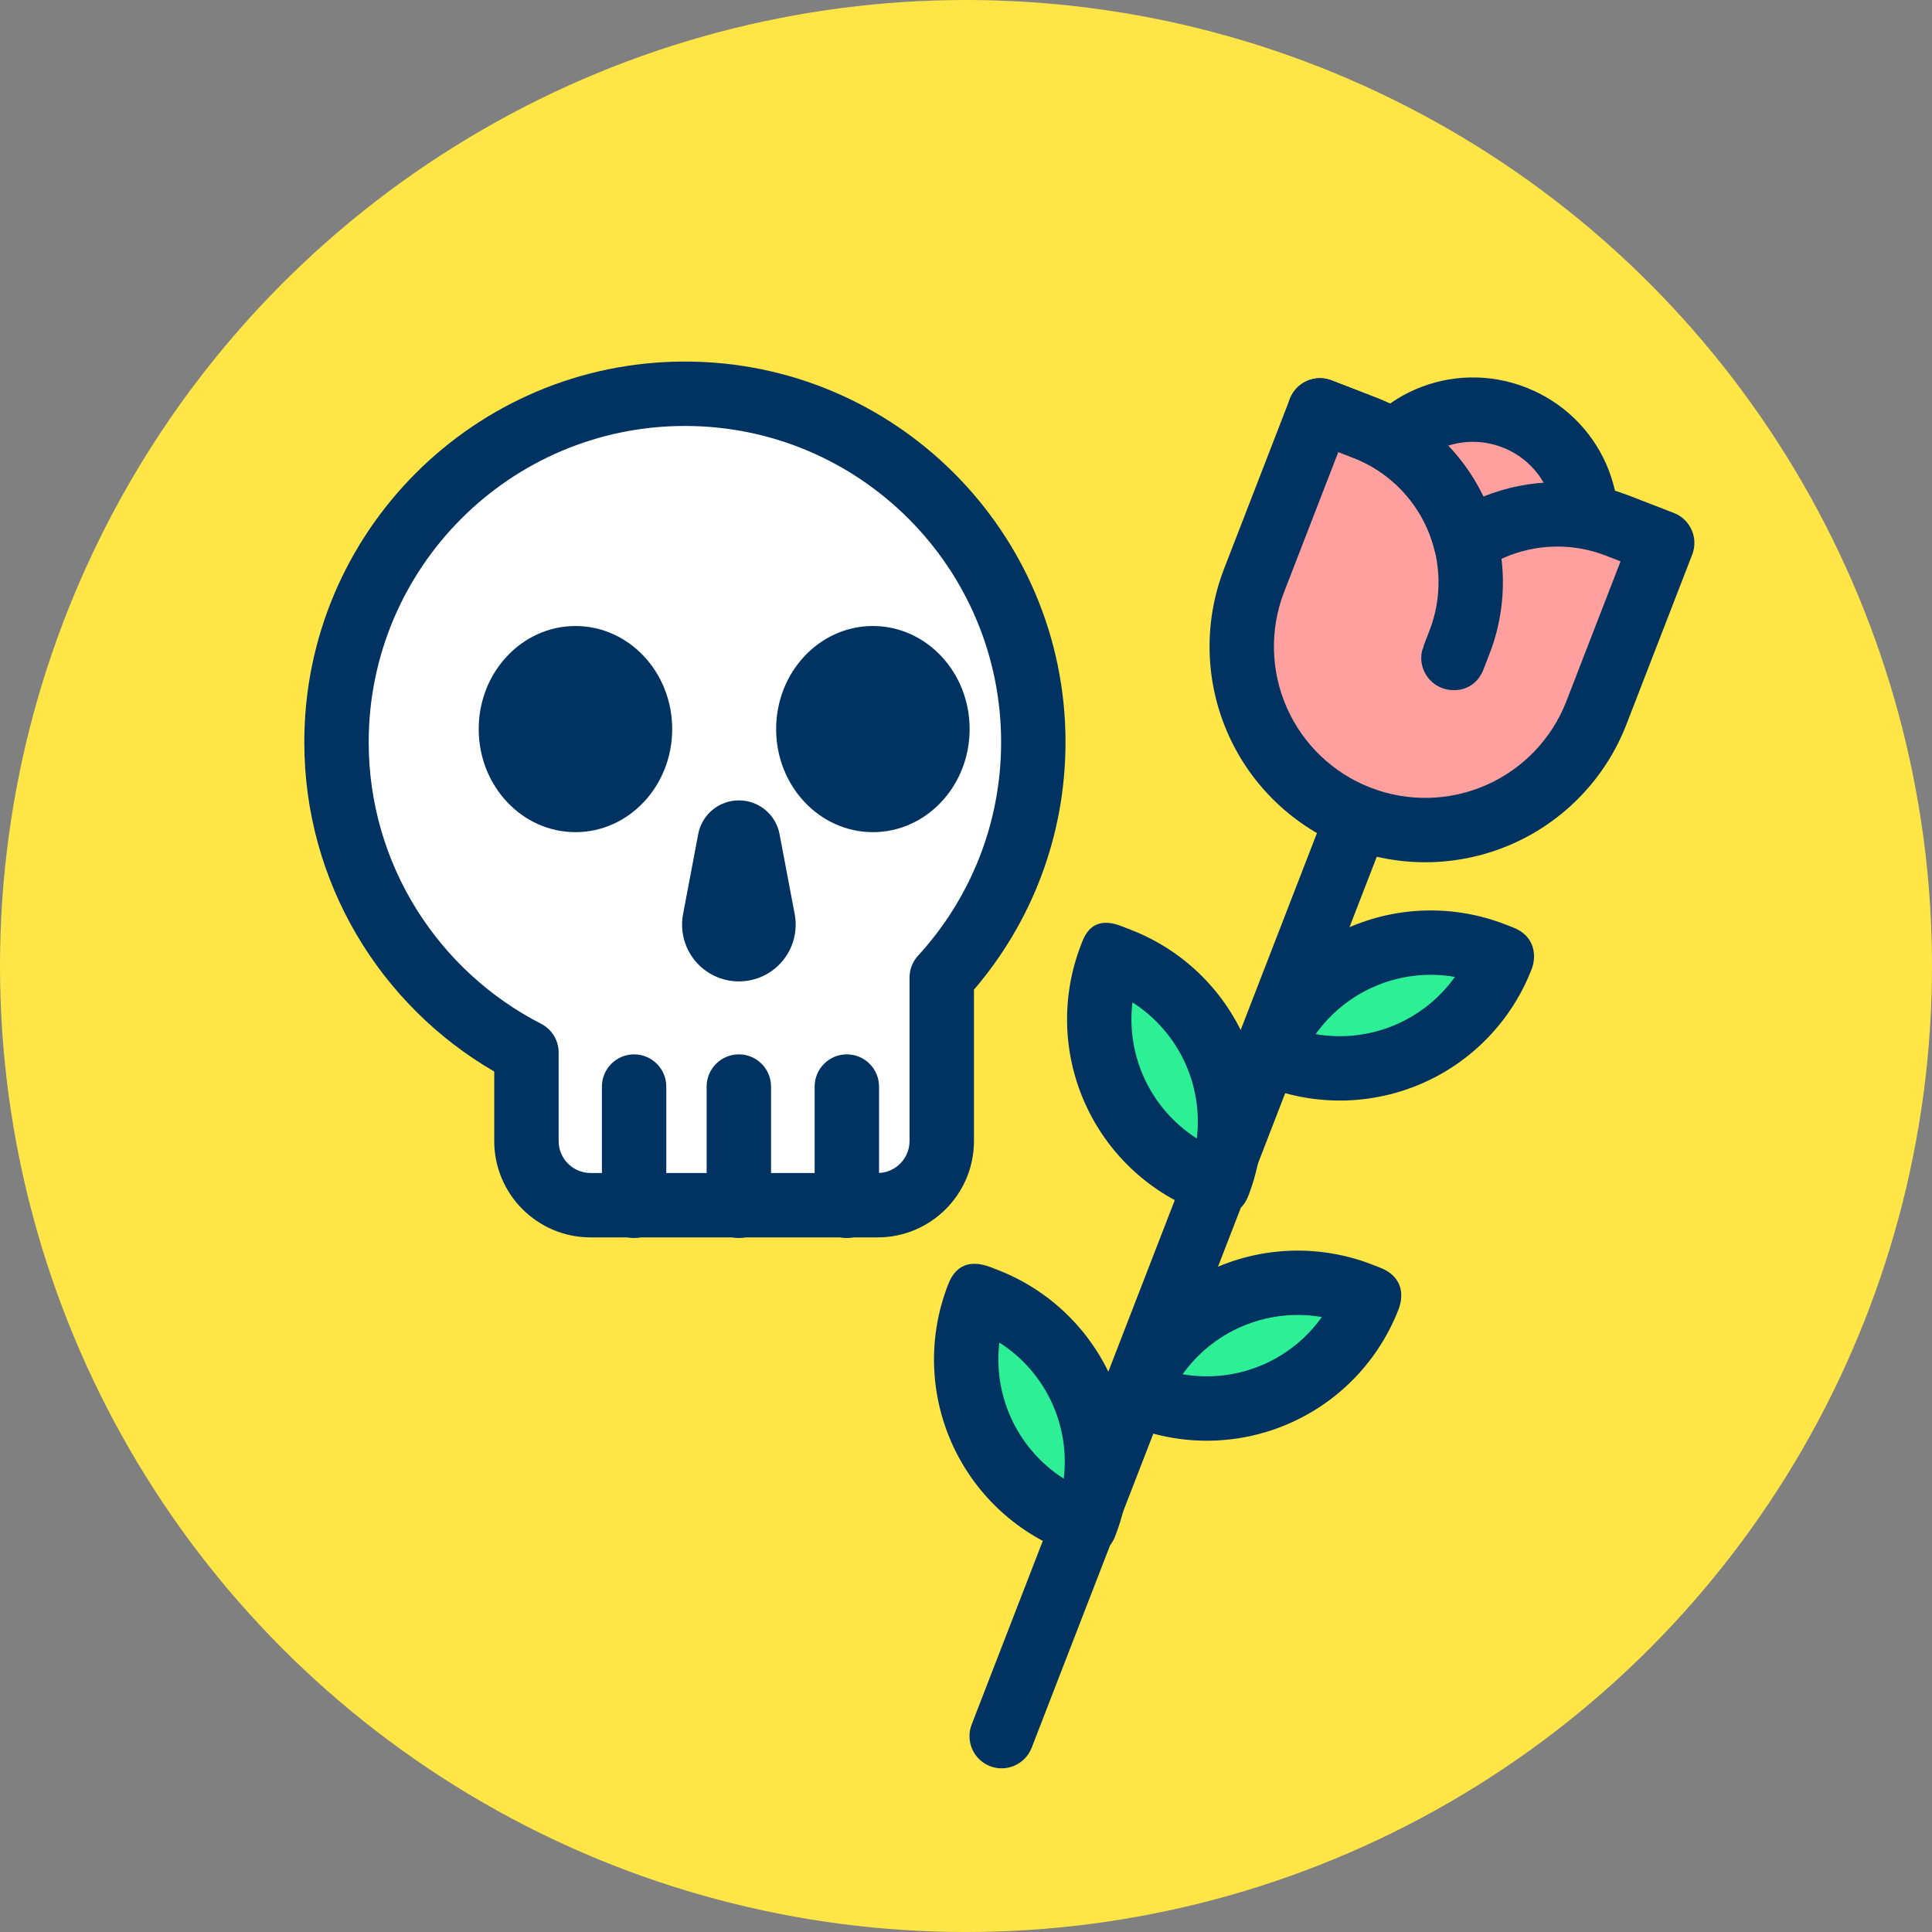<?xml version="1.0" encoding="UTF-8" standalone="no"?>
<!DOCTYPE svg PUBLIC "-//W3C//DTD SVG 1.1//EN" "http://www.w3.org/Graphics/SVG/1.1/DTD/svg11.dtd">
<svg width="100%" height="100%" viewBox="0 0 120 120" version="1.1" xmlns="http://www.w3.org/2000/svg" xmlns:xlink="http://www.w3.org/1999/xlink" xml:space="preserve" xmlns:serif="http://www.serif.com/" style="fill-rule:evenodd;clip-rule:evenodd;stroke-linejoin:round;stroke-miterlimit:2;">
    <rect x="0" y="0" width="120" height="120" fill="#808080" stroke="none"/>
    <rect id="_1-1" serif:id="1-1" x="0" y="0" width="120" height="120" style="fill:none;"/>
    <g id="_1-11" serif:id="1-1">
        <circle id="_1" serif:id="1" cx="60" cy="60" r="60" style="fill:rgb(255,230,70);"/>
        <g transform="matrix(0.932,0.361,-0.361,0.932,79.01,-2.193)">
            <g transform="matrix(1.157,0,-1.11022e-16,1.721,-487.304,-619.278)">
                <path d="M440.274,383.823L440.274,423.011C440.274,423.652 441.048,424.173 442.002,424.173C442.956,424.173 443.73,423.652 443.73,423.011L443.73,383.823C443.73,383.182 442.956,382.661 442.002,382.661C441.048,382.661 440.274,383.182 440.274,383.823Z" style="fill:rgb(0,51,97);"/>
            </g>
            <g transform="matrix(1,0,0,1,-413.852,-343.08)">
                <ellipse cx="438.035" cy="370.692" rx="6.959" ry="6.812" style="fill:rgb(255,159,158);"/>
            </g>
            <g transform="matrix(1,0,0,1,-413.852,-343.08)">
                <path d="M438.035,361.88C433.079,361.88 429.076,365.84 429.076,370.692C429.076,375.543 433.079,379.503 438.035,379.503C442.991,379.503 446.994,375.543 446.994,370.692C446.994,365.84 442.991,361.88 438.035,361.88ZM438.035,365.88C440.76,365.88 442.994,368.024 442.994,370.692C442.994,373.359 440.76,375.503 438.035,375.503C435.31,375.503 433.076,373.359 433.076,370.692C433.076,368.024 435.31,365.88 438.035,365.88Z" style="fill:rgb(0,51,97);"/>
            </g>
            <g transform="matrix(1,0,0,1,-412.922,-343.817)">
                <path d="M425.7,379.919L425.7,379.919L425.7,368.57L428.694,368.57C431.425,368.57 434.045,369.655 435.976,371.586C436.392,372.003 436.77,372.451 437.105,372.926C437.44,372.451 437.817,372.003 438.234,371.586C440.165,369.655 442.784,368.57 445.516,368.57L448.51,368.57L448.51,379.919L448.51,379.919C448.503,382.934 447.302,385.823 445.17,387.955C443.031,390.094 440.13,391.296 437.106,391.296C437.105,391.296 437.105,391.296 437.104,391.296C434.079,391.296 431.179,390.094 429.04,387.955C426.908,385.823 425.707,382.934 425.7,379.919Z" style="fill:rgb(255,159,158);"/>
            </g>
            <g transform="matrix(1,0,0,1,-412.922,-343.817)">
                <path d="M423.7,379.923L423.7,379.923C423.708,383.467 425.12,386.863 427.626,389.37C430.139,391.883 433.549,393.296 437.104,393.296L437.106,393.296C440.661,393.296 444.07,391.883 446.584,389.37C449.09,386.863 450.501,383.467 450.51,379.923L450.51,379.924L450.51,379.919L450.51,368.57C450.51,367.465 449.615,366.57 448.51,366.57L445.516,366.57C442.386,366.57 439.38,367.762 437.105,369.897C434.83,367.762 431.823,366.57 428.694,366.57L425.7,366.57C424.595,366.57 423.7,367.465 423.7,368.57L423.7,379.919L423.7,379.923ZM427.7,379.914L427.7,370.57C427.7,370.57 428.694,370.57 428.694,370.57C430.895,370.57 433.006,371.444 434.562,373C434.897,373.336 435.201,373.697 435.471,374.08C435.846,374.61 436.455,374.926 437.105,374.926C437.755,374.926 438.364,374.61 438.738,374.08C439.009,373.697 439.312,373.336 439.648,373C441.204,371.444 443.315,370.57 445.516,370.57C445.516,370.57 446.51,370.57 446.51,370.57L446.51,379.917L446.51,379.914C446.504,382.4 445.514,384.783 443.756,386.541C441.992,388.305 439.6,389.296 437.106,389.296C437.106,389.296 437.104,389.296 437.104,389.296C434.61,389.296 432.218,388.305 430.454,386.541C428.696,384.783 427.706,382.4 427.7,379.914L427.7,379.914ZM448.875,381.885L448.879,381.884L448.875,381.885ZM448.729,381.906L448.759,381.903L448.729,381.906ZM448.591,381.916L448.639,381.914L448.591,381.916ZM448.511,381.918L448.519,381.919L448.511,381.918L448.511,381.918ZM448.511,381.918L448.511,381.918L448.458,381.917L448.511,381.918ZM448.398,381.916L448.399,381.916L448.33,381.91L448.398,381.916ZM448.278,381.905L448.279,381.905L448.204,381.894L448.278,381.905ZM448.159,381.888L448.16,381.888L448.08,381.871L448.159,381.888ZM448.041,381.863L448.042,381.863L447.959,381.841L448.041,381.863ZM447.925,381.831L447.926,381.832L447.841,381.803L447.925,381.831ZM447.811,381.792L447.812,381.793L447.725,381.758L447.811,381.792ZM447.698,381.747L447.7,381.747L447.613,381.706L447.698,381.747ZM447.588,381.694L447.59,381.694L447.504,381.647L447.588,381.694ZM447.481,381.634L447.483,381.635L447.399,381.581L447.481,381.634ZM447.378,381.567L447.379,381.568L447.298,381.509L447.378,381.567ZM447.278,381.494L447.28,381.496L447.202,381.431L447.278,381.494ZM447.184,381.416L447.186,381.417L447.111,381.348L447.184,381.416ZM447.095,381.332L447.097,381.334L447.027,381.26L447.095,381.332ZM447.012,381.244L447.014,381.246L446.948,381.167L447.012,381.244ZM446.935,381.151L446.936,381.153L446.876,381.071L446.935,381.151ZM446.863,381.054L446.865,381.056L446.809,380.97L446.863,381.054ZM446.798,380.953L446.8,380.955L446.749,380.866L446.798,380.953ZM446.739,380.848L446.74,380.851L446.696,380.759L446.739,380.848ZM446.686,380.74L446.688,380.743L446.649,380.649L446.686,380.74ZM446.64,380.629L446.641,380.632L446.608,380.536L446.64,380.629ZM446.601,380.515L446.602,380.518L446.575,380.421L446.601,380.515ZM446.568,380.398L446.569,380.402L446.548,380.304L446.568,380.398ZM446.543,380.28L446.543,380.283L446.528,380.185L446.543,380.28ZM446.524,380.159L446.525,380.163L446.516,380.064L446.524,380.159ZM446.513,380.037L446.514,380.041L446.511,379.943L446.513,380.037ZM426.455,381.735L426.422,381.783L426.422,381.784L426.455,381.735Z" style="fill:rgb(0,51,97);"/>
            </g>
            <g transform="matrix(-1,0,0,1,461.288,-343.817)">
                <path d="M437.195,379.922C437.224,380.123 437.181,380.386 437.083,380.641C436.684,381.67 435.524,382.182 434.495,381.784C434.495,381.784 433.218,381.411 433.218,379.907C433.218,379.836 433.218,379.453 433.218,378.868C433.218,375.606 434.513,372.478 436.82,370.172C439.126,367.865 442.254,366.57 445.516,366.57L448.51,366.57C449.614,366.57 450.51,367.466 450.51,368.57C450.51,369.674 449.614,370.57 448.51,370.57L445.516,370.57C443.315,370.57 441.204,371.444 439.648,373C438.092,374.556 437.218,376.667 437.218,378.868C437.218,379.453 437.218,379.907 437.218,379.907L437.195,379.922Z" style="fill:rgb(0,51,97);"/>
            </g>
            <g transform="matrix(1,0,0,1,-414.733,-346.221)">
                <path d="M450.321,398.602L449.774,398.602C446.915,398.602 444.172,399.738 442.15,401.76C440.128,403.782 438.992,406.525 438.992,409.384C438.992,409.385 438.992,409.385 438.992,409.385L439.539,409.385C442.399,409.385 445.141,408.249 447.163,406.227C449.185,404.205 450.321,401.463 450.321,398.603C450.321,398.602 450.321,398.602 450.321,398.602Z" style="fill:rgb(45,240,150);"/>
            </g>
            <g transform="matrix(1,0,0,1,-414.733,-346.221)">
                <path d="M438.767,409.976C439.075,410.45 439.399,410.865 439.577,411.084L439.715,411.25C439.715,411.25 438.998,411.385 438.998,411.385C438.998,411.385 439.227,411.385 439.539,411.385C442.929,411.385 446.181,410.038 448.578,407.641C450.975,405.244 452.321,401.993 452.321,398.603C452.321,397.702 451.758,396.602 450.315,396.602L449.774,396.602C446.384,396.602 443.133,397.949 440.736,400.346C438.339,402.743 436.992,405.994 436.992,409.384C436.992,408.06 437.982,409.011 438.767,409.976ZM448.049,400.773C446.362,401.111 444.799,401.94 443.564,403.174C442.439,404.299 441.651,405.698 441.265,407.214C442.951,406.876 444.515,406.047 445.749,404.813C446.874,403.688 447.662,402.289 448.049,400.773Z" style="fill:rgb(0,51,97);"/>
            </g>
            <g transform="matrix(-1,0,0,1,463.251,-337.505)">
                <path d="M450.321,398.602L449.774,398.602C446.915,398.602 444.172,399.738 442.15,401.76C440.128,403.782 438.992,406.525 438.992,409.384C438.992,409.385 438.992,409.385 438.992,409.385L439.539,409.385C442.399,409.385 445.141,408.249 447.163,406.227C449.185,404.205 450.321,401.463 450.321,398.603C450.321,398.602 450.321,398.602 450.321,398.602Z" style="fill:rgb(45,240,150);"/>
            </g>
            <g transform="matrix(-1,0,0,1,463.251,-337.505)">
                <path d="M450.315,396.602C452.42,396.56 452.321,398.055 452.321,398.603C452.321,401.993 450.975,405.244 448.578,407.641C446.181,410.038 442.929,411.385 439.539,411.385C438.73,411.385 438.27,411.25 438.27,411.25C438.27,411.25 436.992,410.889 436.992,409.384C436.992,405.994 438.339,402.743 440.736,400.346C443.133,397.949 446.384,396.602 449.774,396.602C450.087,396.602 450.28,396.603 450.315,396.602ZM448.049,400.773C447.662,402.289 446.874,403.688 445.749,404.813C444.515,406.047 442.951,406.876 441.265,407.214C441.651,405.698 442.439,404.299 443.564,403.174C444.799,401.94 446.362,401.111 448.049,400.773Z" style="fill:rgb(0,51,97);"/>
            </g>
            <g transform="matrix(1,-2.46519e-32,2.46519e-32,1,-414.809,-323.522)">
                <path d="M450.321,398.602L449.774,398.602C446.915,398.602 444.172,399.738 442.15,401.76C440.128,403.782 438.992,406.525 438.992,409.384C438.992,409.385 438.992,409.385 438.992,409.385L439.539,409.385C442.399,409.385 445.141,408.249 447.163,406.227C449.185,404.205 450.321,401.463 450.321,398.603C450.321,398.602 450.321,398.602 450.321,398.602Z" style="fill:rgb(45,240,150);"/>
            </g>
            <g transform="matrix(1,0,0,1,-414.809,-323.522)">
                <path d="M438.767,409.976C439.075,410.45 439.399,410.865 439.577,411.084L439.715,411.25C439.715,411.25 438.998,411.385 438.998,411.385C438.998,411.385 439.227,411.385 439.539,411.385C442.929,411.385 446.181,410.038 448.578,407.641C450.975,405.244 452.321,401.993 452.321,398.603C452.321,397.588 451.764,396.602 450.315,396.602L449.774,396.602C446.384,396.602 443.133,397.949 440.736,400.346C438.339,402.743 436.992,405.994 436.992,409.384C436.992,408.06 437.982,409.011 438.767,409.976ZM448.049,400.773C446.362,401.111 444.799,401.94 443.564,403.174C442.439,404.299 441.651,405.698 441.265,407.214C442.951,406.876 444.515,406.047 445.749,404.813C446.874,403.688 447.662,402.289 448.049,400.773Z" style="fill:rgb(0,51,97);"/>
            </g>
            <g transform="matrix(-1,2.46519e-32,2.46519e-32,1,463.175,-314.806)">
                <path d="M450.321,398.602L449.774,398.602C446.915,398.602 444.172,399.738 442.15,401.76C440.128,403.782 438.992,406.525 438.992,409.384C438.992,409.385 438.992,409.385 438.992,409.385L439.539,409.385C442.399,409.385 445.141,408.249 447.163,406.227C449.185,404.205 450.321,401.463 450.321,398.603C450.321,398.602 450.321,398.602 450.321,398.602Z" style="fill:rgb(45,240,150);"/>
            </g>
            <g transform="matrix(-1,0,0,1,463.175,-314.806)">
                <path d="M450.315,396.602C452.253,396.652 452.321,398.011 452.321,398.603C452.321,401.993 450.975,405.244 448.578,407.641C446.181,410.038 442.929,411.385 439.539,411.385C438.73,411.385 438.27,411.25 438.27,411.25C438.27,411.25 436.992,410.889 436.992,409.384C436.992,405.994 438.339,402.743 440.736,400.346C443.133,397.949 446.384,396.602 449.774,396.602C450.087,396.602 450.28,396.601 450.315,396.602ZM448.049,400.773C447.662,402.289 446.874,403.688 445.749,404.813C444.515,406.047 442.951,406.876 441.265,407.214C441.651,405.698 442.439,404.299 443.564,403.174C444.799,401.94 446.362,401.111 448.049,400.773Z" style="fill:rgb(0,51,97);"/>
            </g>
        </g>
        <g transform="matrix(1,0,0,1,4.181,4.181)">
            <g transform="matrix(1,0,0,1,0,-139.842)">
                <path d="M28.517,201.031C21.517,197.446 16.72,190.158 16.72,181.758C16.72,169.815 26.417,160.118 38.36,160.118C50.304,160.118 60,169.815 60,181.758C60,187.389 57.844,192.521 54.313,196.373L54.313,206.53C54.313,208.733 52.528,210.518 50.326,210.518C45.479,210.518 37.35,210.518 32.504,210.518C30.302,210.518 28.517,208.733 28.517,206.53C28.517,203.936 28.517,201.031 28.517,201.031Z" style="fill:white;"/>
            </g>
            <g transform="matrix(1,0,0,1,0,-139.842)">
                <path d="M26.517,202.217L26.517,206.53C26.517,209.837 29.197,212.518 32.504,212.518L50.326,212.518C53.632,212.518 56.313,209.837 56.313,206.53C56.313,206.53 56.313,197.132 56.313,197.132C59.858,192.997 62,187.626 62,181.758C62,168.711 51.407,158.118 38.36,158.118C25.313,158.118 14.72,168.711 14.72,181.758C14.72,190.491 19.466,198.125 26.517,202.217ZM30.517,201.031C30.517,200.281 30.096,199.593 29.428,199.251C23.075,195.997 18.72,189.382 18.72,181.758C18.72,170.919 27.521,162.118 38.36,162.118C49.2,162.118 58,170.919 58,181.758C58,186.869 56.044,191.526 52.839,195.022C52.501,195.391 52.313,195.873 52.313,196.373L52.313,206.53C52.313,207.628 51.423,208.518 50.326,208.518C50.325,208.518 32.504,208.518 32.504,208.518C31.406,208.518 30.517,207.628 30.517,206.53C30.517,203.936 30.517,201.031 30.517,201.031Z" style="fill:rgb(0,51,97);"/>
            </g>
            <g transform="matrix(1.239,0,0,1.32,-6.108,-195.748)">
                <circle cx="30.403" cy="179.433" r="4.85" style="fill:rgb(0,51,97);"/>
            </g>
            <g transform="matrix(1.239,0,0,1.32,-6.108,-195.748)">
                <path d="M30.403,173.068C26.864,173.068 23.939,175.894 23.939,179.433C23.939,182.972 26.864,185.798 30.403,185.798C33.942,185.798 36.868,182.972 36.868,179.433C36.868,175.894 33.942,173.068 30.403,173.068ZM30.403,176.097C32.219,176.097 33.64,177.617 33.64,179.433C33.64,181.248 32.219,182.768 30.403,182.768C28.588,182.768 27.167,181.248 27.167,179.433C27.167,177.617 28.588,176.097 30.403,176.097Z" style="fill:none;"/>
            </g>
            <g transform="matrix(1.239,0,0,1.32,12.366,-195.748)">
                <circle cx="30.403" cy="179.433" r="4.85" style="fill:rgb(0,51,97);"/>
            </g>
            <g transform="matrix(1.239,0,0,1.32,12.366,-195.748)">
                <path d="M30.403,173.068C26.864,173.068 23.939,175.894 23.939,179.433C23.939,182.972 26.864,185.798 30.403,185.798C33.942,185.798 36.868,182.972 36.868,179.433C36.868,175.894 33.942,173.068 30.403,173.068ZM30.403,176.097C32.219,176.097 33.64,177.617 33.64,179.433C33.64,181.248 32.219,182.768 30.403,182.768C28.588,182.768 27.167,181.248 27.167,179.433C27.167,177.617 28.588,176.097 30.403,176.097Z" style="fill:none;"/>
            </g>
            <g transform="matrix(1.37,0,0,1.28,-15.099,-199.022)">
                <path d="M43.998,196.574C44.141,197.38 43.94,198.213 43.451,198.845C42.962,199.477 42.236,199.842 41.469,199.842C41.469,199.842 41.468,199.842 41.467,199.842C40.701,199.842 39.974,199.477 39.485,198.845C38.996,198.213 38.796,197.38 38.938,196.574C39.173,195.25 39.433,193.78 39.625,192.691C39.793,191.743 40.566,191.058 41.467,191.058C41.468,191.058 41.469,191.058 41.469,191.058C42.37,191.058 43.144,191.743 43.311,192.691C43.504,193.78 43.764,195.25 43.998,196.574Z" style="fill:rgb(0,51,97);"/>
            </g>
            <g transform="matrix(1.37,0,0,1.28,-15.099,-199.022)">
                <path d="M45.433,196.283L44.746,192.4C44.447,190.715 43.072,189.495 41.469,189.495C41.469,189.495 41.468,189.495 41.467,189.495C39.865,189.495 38.489,190.715 38.191,192.4L37.504,196.283C37.28,197.547 37.595,198.851 38.361,199.842C39.127,200.832 40.266,201.405 41.467,201.405C41.468,201.405 41.469,201.405 41.469,201.405C42.67,201.405 43.809,200.832 44.576,199.842C45.342,198.851 45.656,197.547 45.433,196.283L45.433,196.283ZM41.877,192.982L42.564,196.865C42.625,197.214 42.539,197.574 42.327,197.848C42.115,198.121 41.801,198.279 41.469,198.279C41.469,198.279 41.468,198.279 41.467,198.279C41.136,198.279 40.821,198.121 40.609,197.848C40.398,197.574 40.311,197.214 40.373,196.865L41.06,192.982C41.097,192.772 41.268,192.62 41.467,192.62C41.468,192.62 41.469,192.62 41.469,192.62C41.669,192.62 41.84,192.772 41.877,192.982Z" style="fill:none;"/>
            </g>
            <g transform="matrix(1,0,0,1.301,0,-203.169)">
                <path d="M37.204,210.518L37.204,204.825C37.204,203.976 36.307,203.287 35.204,203.287C34.1,203.287 33.204,203.976 33.204,204.825L33.204,210.518C33.204,211.366 34.1,212.055 35.204,212.055C36.307,212.055 37.204,211.366 37.204,210.518Z" style="fill:rgb(0,51,97);"/>
            </g>
            <g transform="matrix(1,0,0,1.301,6.506,-203.169)">
                <path d="M37.204,210.518L37.204,204.825C37.204,203.976 36.307,203.287 35.204,203.287C34.1,203.287 33.204,203.976 33.204,204.825L33.204,210.518C33.204,211.366 34.1,212.055 35.204,212.055C36.307,212.055 37.204,211.366 37.204,210.518Z" style="fill:rgb(0,51,97);"/>
            </g>
            <g transform="matrix(1,0,0,1.301,13.214,-203.169)">
                <path d="M37.204,210.518L37.204,204.825C37.204,203.976 36.307,203.287 35.204,203.287C34.1,203.287 33.204,203.976 33.204,204.825L33.204,210.518C33.204,211.366 34.1,212.055 35.204,212.055C36.307,212.055 37.204,211.366 37.204,210.518Z" style="fill:rgb(0,51,97);"/>
            </g>
        </g>
    </g>
    <g id="c">
    </g>
</svg>
